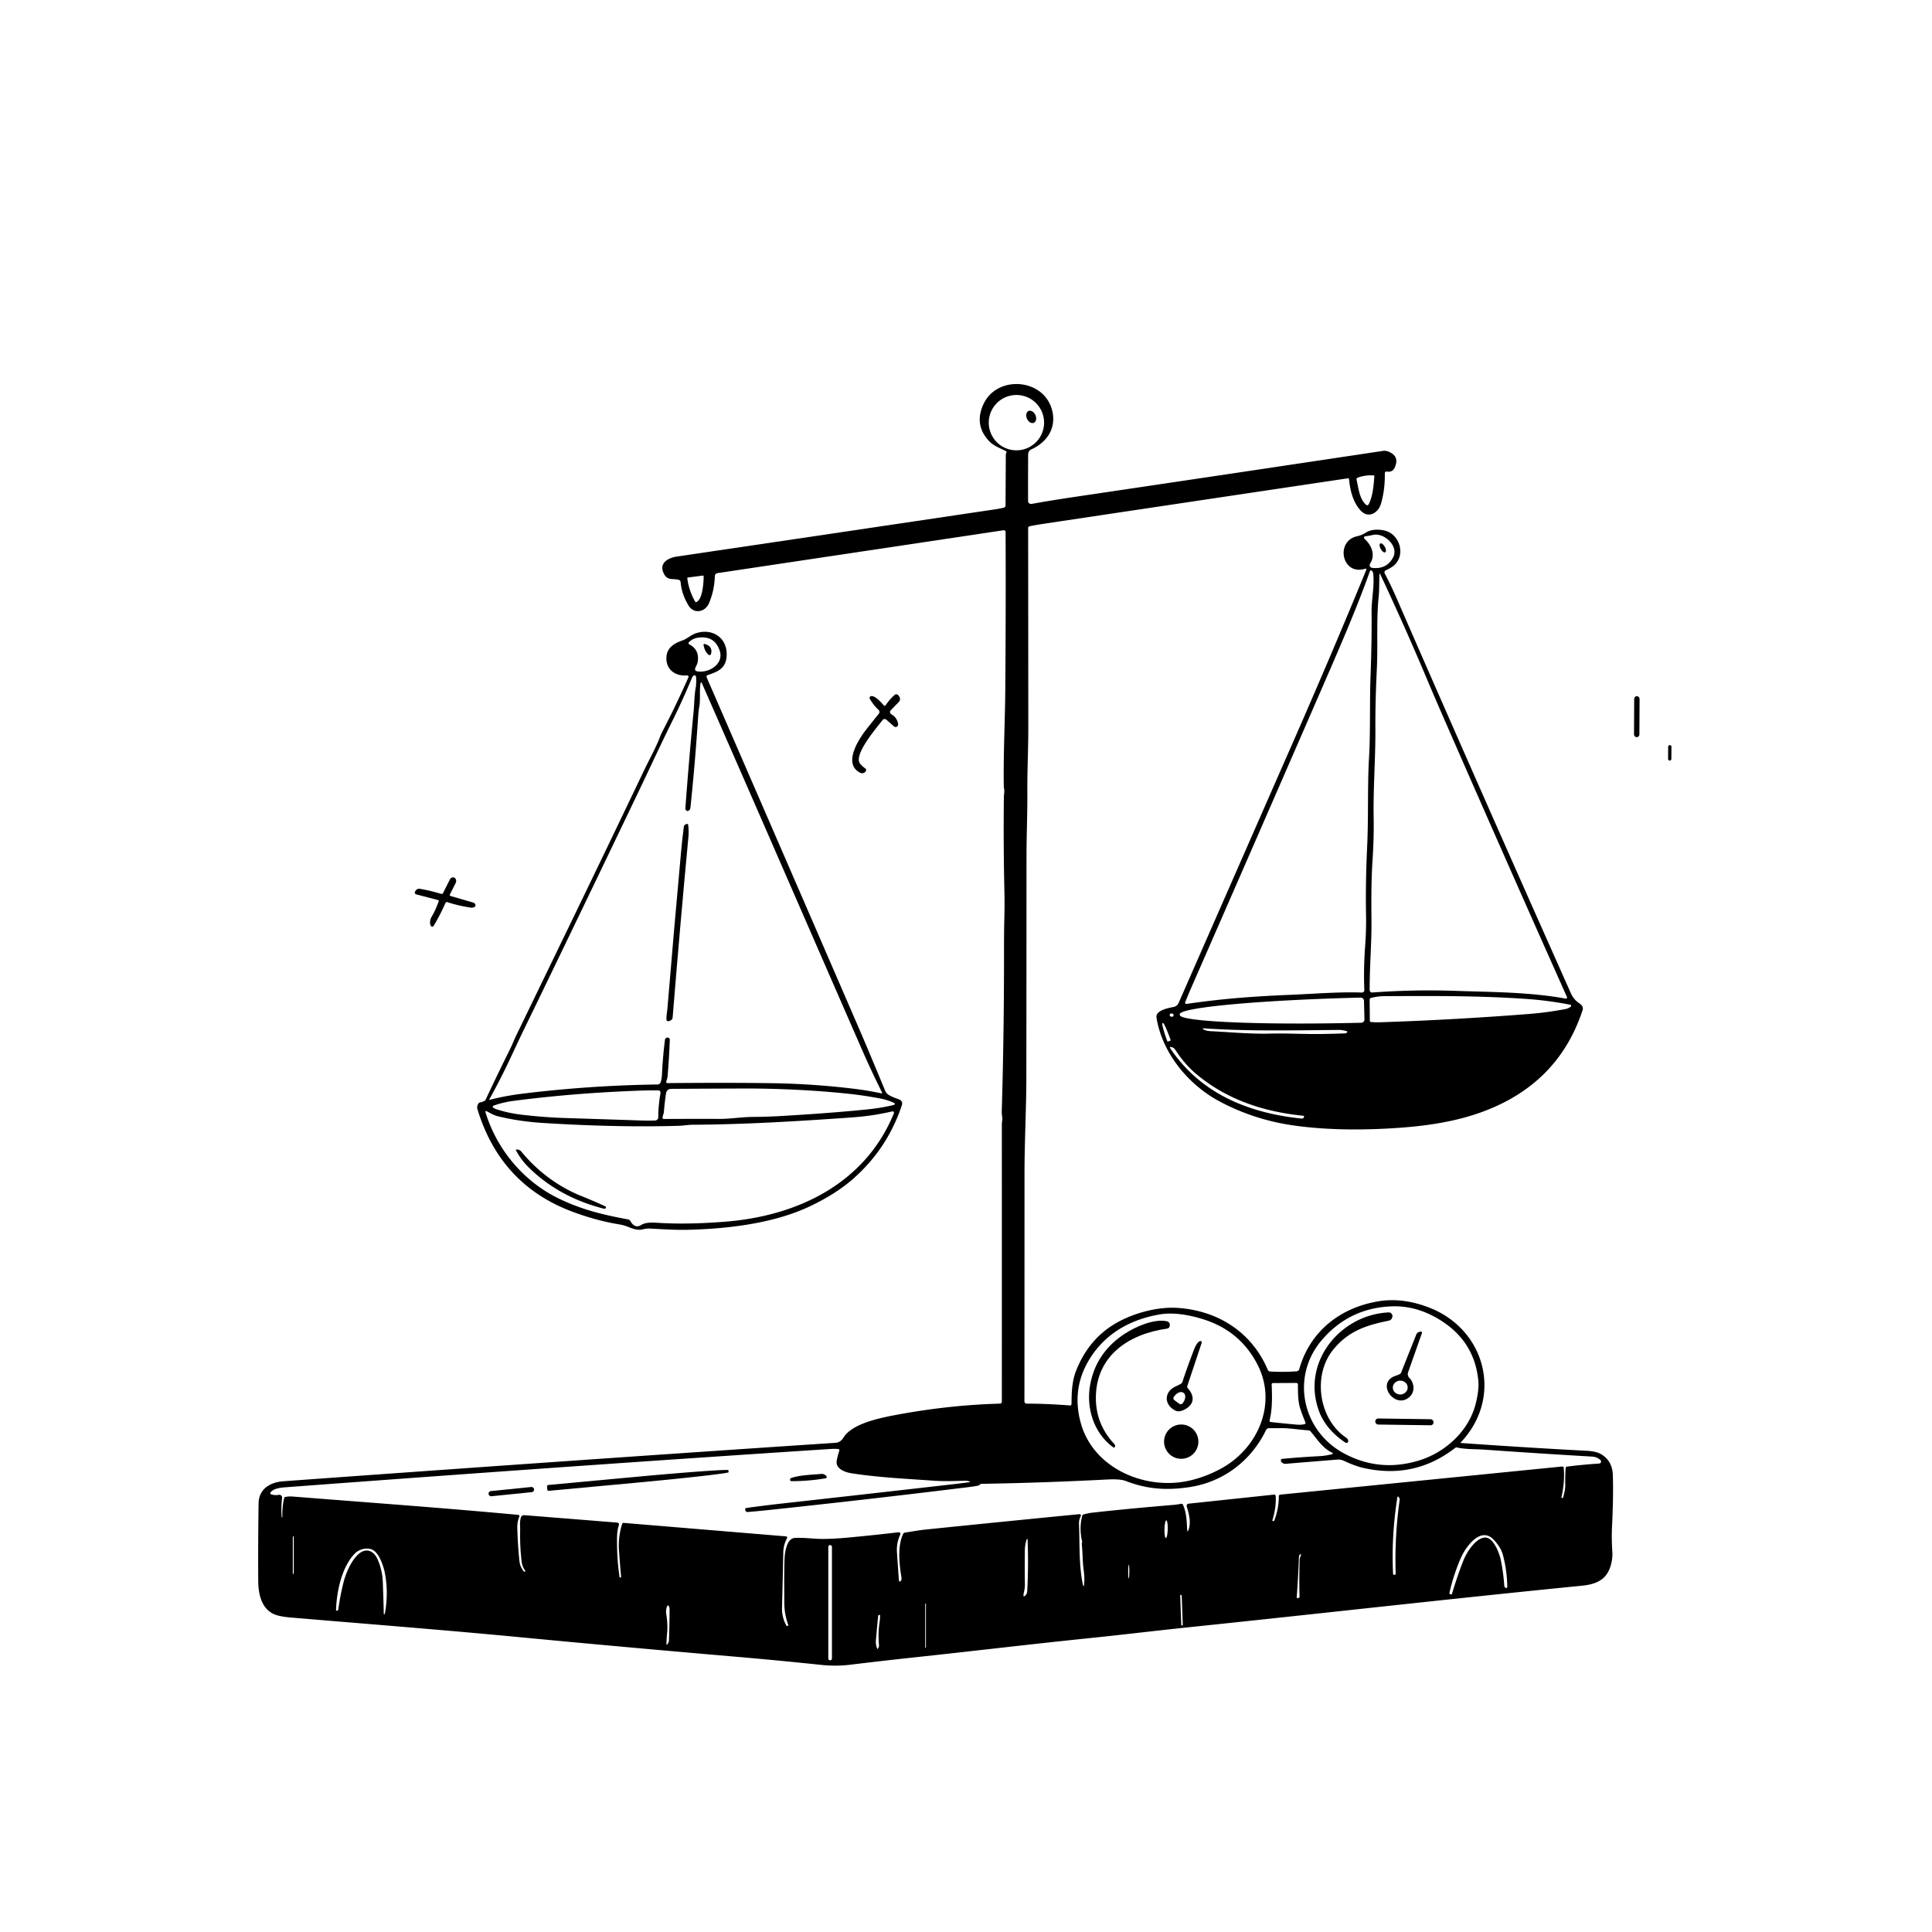 <svg xmlns="http://www.w3.org/2000/svg" version="1.1" viewBox="0.00 0.00 1028.00 1028.00">
<g id="Parent-Group"><g fill="#000000" id="Group-000000">
<path d="   M 777.29 767.45   A 0.21 0.21 0.0 0 0 777.43 767.81   Q 811.98 770.25 844.53 771.97   Q 849.35 772.22 851.99 773.80   Q 857.95 777.36 858.18 784.95   Q 858.53 796.12 857.76 811.93   Q 857.43 818.69 857.91 825.82   Q 858.15 829.38 856.94 833.36   C 854.65 840.87 848.85 843.03 841.75 843.74   C 771.50 850.70 702.83 858.54 633.74 865.72   C 615.99 867.56 598.18 869.74 580.15 871.59   C 549.27 874.76 518.38 878.46 486.76 881.85   Q 469.97 883.65 452.26 885.80   C 447.35 886.39 442.28 886.42 437.26 885.90   Q 413.26 883.38 389.24 881.33   Q 330.86 876.32 276.71 871.15   C 237.08 867.36 196.82 864.22 154.68 860.67   Q 148.29 860.13 145.36 858.68   C 138.97 855.52 137.46 847.95 137.41 841.24   Q 137.27 823.39 137.59 799.96   C 137.69 792.17 143.84 788.66 150.83 788.16   Q 310.84 776.57 444.53 767.70   Q 447.24 767.52 448.81 764.93   C 453.66 756.95 470.30 754.05 479.10 752.44   Q 505.59 747.61 532.11 746.85   A 1.00 0.99 89.1 0 0 533.07 745.85   Q 533.11 672.88 533.07 599.01   Q 533.07 597.48 533.28 596.02   C 533.48 594.56 532.97 593.14 533.02 591.64   Q 534.26 549.96 534.23 506.62   C 534.22 500.73 534.25 494.84 534.39 489.15   Q 534.60 481.01 534.44 474.33   Q 533.85 448.99 534.16 423.87   C 534.18 422.55 534.57 421.09 534.29 419.86   Q 534.11 419.02 534.10 418.12   C 533.85 401.06 534.76 383.86 534.90 367.18   Q 535.24 324.81 535.07 283.09   A 0.97 0.97 0.0 0 0 533.96 282.14   L 381.73 304.96   A 1.61 1.60 86.8 0 0 380.37 306.49   Q 380.11 314.37 377.21 321.04   C 375.18 325.72 369.23 326.91 366.36 322.19   Q 362.70 316.17 362.15 309.71   A 1.37 1.36 -85.8 0 0 361.12 308.51   C 357.59 307.64 355.10 309.16 353.11 304.96   C 350.51 299.47 355.71 296.79 360.16 296.13   Q 442.64 283.95 529.64 270.99   Q 532.07 270.63 534.13 270.13   A 1.19 1.18 83.8 0 0 535.04 268.99   L 535.18 241.94   A 2.07 1.97 -34.2 0 1 535.36 241.11   L 535.49 240.79   Q 535.71 240.29 535.23 240.04   C 532.33 238.53 528.86 237.33 526.61 235.03   Q 518.09 226.33 523.28 215.07   C 530.58 199.25 555.95 201.28 559.94 218.79   C 562.05 228.05 557.00 235.35 548.73 239.13   C 547.25 239.81 547.06 241.03 547.06 242.47   Q 547.00 254.87 547.03 266.58   A 1.58 1.58 0.0 0 0 548.88 268.13   Q 560.03 266.15 569.74 264.71   Q 652.88 252.39 735.99 239.90   Q 737.88 239.61 740.26 241.02   Q 744.41 243.48 742.22 248.55   Q 740.96 251.49 737.96 250.90   A 0.94 0.93 4.8 0 0 736.85 251.83   Q 736.98 260.72 734.78 268.10   C 733.37 272.84 728.20 276.17 723.98 271.64   C 719.92 267.28 718.36 260.92 717.83 255.00   A 0.56 0.56 0.0 0 0 717.19 254.50   Q 636.21 266.59 555.90 278.61   Q 551.86 279.21 547.85 280.01   A 0.99 0.99 0.0 0 0 547.06 280.98   Q 547.13 333.22 547.15 387.97   C 547.15 398.64 546.56 410.39 546.64 422.04   C 546.71 433.43 546.19 444.80 546.19 455.98   Q 546.18 515.25 546.11 573.71   C 546.09 589.80 545.13 607.64 545.13 624.27   Q 545.13 684.75 545.09 745.66   A 1.21 1.20 -90.0 0 0 546.29 746.87   Q 557.19 746.86 569.30 747.84   A 0.79 0.78 -87.3 0 0 570.15 747.06   C 570.20 741.17 570.33 735.14 572.48 729.63   Q 579.30 712.08 594.61 703.59   C 603.63 698.59 615.97 695.28 626.24 695.90   C 647.66 697.20 666.02 708.60 674.57 728.87   A 1.48 1.46 -9.4 0 0 675.83 729.76   Q 682.68 730.17 689.88 729.66   A 1.62 1.62 0.0 0 0 691.33 728.48   C 697.06 708.28 713.26 695.68 733.65 692.38   C 742.95 690.88 752.12 692.48 760.73 695.87   C 790.59 707.62 799.88 743.59 777.29 767.45   Z   M 555.55 224.89   A 14.72 14.72 0.0 0 0 540.83 210.17   A 14.72 14.72 0.0 0 0 526.11 224.89   A 14.72 14.72 0.0 0 0 540.83 239.61   A 14.72 14.72 0.0 0 0 555.55 224.89   Z   M 731.29 253.33   Q 731.32 252.97 730.96 252.95   Q 726.46 252.68 722.47 254.14   Q 721.62 254.45 721.83 255.32   C 722.89 259.71 723.21 264.93 726.54 268.30   Q 727.74 269.52 728.46 267.96   C 730.54 263.44 730.88 258.39 731.29 253.33   Z   M 369.93 320.18   A 0.45 0.44 -25.5 0 0 370.48 320.37   C 373.81 319.10 374.40 310.04 374.41 306.67   A 0.41 0.40 -3.7 0 0 373.95 306.27   L 366.05 307.28   Q 365.66 307.33 365.71 307.72   Q 366.52 314.24 369.93 320.18   Z   M 703.19 713.21   C 686.63 732.74 692.98 761.45 715.11 773.33   Q 733.80 783.37 754.45 777.29   C 768.97 773.01 781.81 761.38 785.38 746.24   Q 787.02 739.27 786.62 734.88   Q 784.78 714.60 767.65 703.25   Q 754.44 694.50 740.21 695.11   Q 717.72 696.06 703.19 713.21   Z   M 575.04 757.05   C 581.71 781.44 609.30 792.91 632.27 787.95   Q 641.22 786.02 649.65 781.45   C 669.26 770.83 679.69 747.07 669.25 726.39   Q 659.99 708.04 639.91 701.87   C 632.81 699.69 624.46 698.12 616.99 699.41   C 601.80 702.04 588.67 709.18 580.19 722.43   Q 569.96 738.44 575.04 757.05   Z   M 692.02 750.05   C 690.53 745.76 690.66 741.17 690.61 736.70   A 0.86 0.85 0.0 0 0 689.75 735.85   L 677.27 735.92   A 0.62 0.62 0.0 0 0 676.65 736.56   C 676.88 742.79 677.08 749.75 675.52 755.77   A 0.71 0.71 0.0 0 0 676.13 756.65   Q 683.72 757.49 690.37 758.06   Q 692.24 758.22 694.13 757.79   A 0.68 0.68 0.0 0 0 694.61 756.87   Q 693.21 753.49 692.02 750.05   Z   M 833.77 780.37   Q 841.71 779.35 850.97 778.73   A 1.02 1.02 0.0 0 0 851.76 777.17   Q 851.49 776.74 851.08 776.44   Q 849.36 775.17 847.15 775.04   Q 818.94 773.40 789.92 771.35   C 784.95 770.99 780.00 771.26 775.19 770.19   Q 774.71 770.08 774.33 770.38   Q 752.52 787.34 725.12 781.00   Q 720.95 780.03 715.17 777.32   Q 713.39 776.49 711.68 776.63   Q 698.10 777.71 684.06 778.89   A 2.67 2.49 67.6 0 1 681.80 777.85   Q 681.53 777.51 681.54 777.02   A 0.80 0.79 88.4 0 1 682.26 776.25   Q 691.67 775.34 702.07 774.81   Q 705.37 774.64 708.60 773.80   Q 709.81 773.48 708.69 772.92   C 703.53 770.34 700.87 765.73 697.27 761.57   A 1.47 1.46 -18.5 0 0 696.26 761.07   C 691.27 760.79 686.49 759.86 681.46 759.91   Q 678.25 759.94 675.14 759.94   A 1.64 1.62 12.6 0 0 673.67 760.86   C 665.86 777.11 651.21 788.33 633.54 791.18   C 620.86 793.22 610.11 792.34 599.09 788.05   Q 596.08 786.87 589.51 787.21   Q 554.81 789.01 522.34 789.53   Q 521.98 789.53 521.67 789.71   Q 521.39 789.87 521.15 790.10   Q 520.79 790.45 520.30 790.54   Q 518.03 790.95 515.41 791.28   Q 461.32 797.93 409.01 803.47   Q 403.38 804.07 397.88 804.52   Q 396.97 804.60 396.63 803.75   Q 396.52 803.50 396.51 803.21   Q 396.49 802.47 397.23 802.36   Q 406.71 801.06 414.03 800.24   Q 458.00 795.35 506.85 789.78   Q 511.06 789.30 515.90 788.65   Q 516.43 788.58 515.95 788.35   Q 514.97 787.88 513.87 787.90   C 508.21 788.01 502.63 788.28 496.87 787.87   C 482.36 786.84 467.83 786.18 453.31 783.96   C 449.86 783.43 444.36 781.66 445.23 777.10   Q 445.72 774.55 446.59 771.87   A 0.67 0.67 0.0 0 0 445.99 770.99   Q 443.94 770.86 442.02 770.98   Q 308.55 779.65 152.28 791.34   C 149.66 791.53 145.72 791.82 143.95 794.09   A 0.66 0.66 0.0 0 0 144.26 795.12   Q 146.24 795.79 148.37 795.39   A 1.47 1.47 0.0 0 1 150.10 797.02   Q 149.47 801.99 149.89 807.19   Q 149.90 807.35 150.06 807.34   L 150.07 807.34   Q 150.25 807.33 150.25 807.14   Q 150.09 802.26 151.16 797.21   Q 151.28 796.63 151.86 796.51   Q 153.79 796.14 155.57 796.28   C 196.73 799.55 234.65 802.24 275.79 806.05   A 0.66 0.66 0.0 0 1 276.34 806.96   Q 275.17 809.72 275.25 812.89   Q 275.48 822.18 276.42 830.84   Q 276.73 833.73 278.82 836.25   A 0.27 0.26 48.7 0 0 279.20 836.28   L 279.42 836.09   Q 279.61 835.93 279.46 835.73   Q 277.90 833.62 277.59 831.13   Q 276.63 823.25 276.76 815.26   Q 276.79 813.40 276.71 811.39   Q 276.64 809.39 277.12 807.53   A 1.79 1.78 9.5 0 1 278.98 806.21   L 328.48 810.16   A 0.97 0.97 0.0 0 1 329.32 811.42   Q 328.42 814.19 328.34 817.40   Q 328.10 828.56 329.68 839.28   Q 329.69 839.38 329.79 839.37   L 330.42 839.30   Q 330.53 839.29 330.52 839.18   Q 329.85 832.43 329.34 824.74   Q 328.86 817.71 331.08 810.76   A 0.66 0.65 -78.7 0 1 331.75 810.31   L 418.26 817.49   A 0.65 0.64 16.3 0 1 418.78 818.43   C 417.48 820.91 416.85 823.23 416.79 826.06   Q 416.44 842.39 416.11 855.63   Q 415.99 860.60 418.47 865.03   Q 418.57 865.20 418.76 865.17   L 419.10 865.10   Q 419.55 865.01 419.40 864.57   Q 417.33 858.85 417.32 852.79   C 417.30 845.37 417.17 837.88 417.43 829.76   C 417.54 826.23 418.51 818.53 422.95 818.32   C 427.03 818.12 431.11 818.59 435.15 818.79   Q 441.28 819.08 452.47 818.02   Q 466.51 816.70 478.13 815.29   A 0.88 0.88 0.0 0 1 479.03 816.54   C 477.62 819.51 477.05 822.62 477.26 825.94   Q 477.78 833.71 478.26 840.42   Q 478.42 842.53 479.56 840.75   Q 479.84 840.31 479.58 838.76   C 478.46 832.08 477.50 822.48 480.59 816.11   A 1.07 1.07 0.0 0 1 481.39 815.51   Q 489.23 814.20 492.23 813.89   Q 534.17 809.59 574.37 805.67   A 0.72 0.72 0.0 0 1 575.07 806.72   Q 574.03 808.69 574.13 810.92   C 574.54 821.13 574.03 831.60 575.94 841.94   Q 576.71 846.10 576.93 841.87   Q 577.09 838.78 576.63 835.61   C 575.97 831.02 576.14 826.36 575.61 821.75   Q 575.56 821.26 575.72 820.79   Q 575.85 820.42 575.76 820.03   Q 574.11 813.12 575.87 806.45   A 0.87 0.87 0.0 0 1 576.48 805.84   Q 579.10 805.12 580.98 804.91   Q 598.59 802.91 624.03 800.77   Q 626.19 800.59 628.47 800.16   A 0.91 0.91 0.0 0 1 629.48 800.70   C 631.40 805.25 631.38 809.03 631.68 813.77   Q 631.81 815.81 632.46 813.87   C 633.81 809.84 632.66 805.63 631.45 801.52   A 1.12 1.12 0.0 0 1 632.41 800.09   L 677.96 795.26   A 0.77 0.76 85.7 0 1 678.80 795.99   Q 679.10 802.31 677.04 808.86   A 0.39 0.38 9.5 0 0 677.40 809.36   L 677.76 809.36   Q 677.91 809.36 677.97 809.22   Q 680.44 802.90 680.45 796.14   A 0.87 0.86 -2.9 0 1 681.23 795.28   L 831.16 780.32   Q 831.98 780.24 832.05 781.06   Q 832.68 788.74 830.84 796.62   Q 830.80 796.80 830.89 796.94   Q 831.04 797.18 831.45 797.05   A 0.47 0.46 -2.5 0 0 831.76 796.72   C 832.31 794.54 832.92 792.27 832.87 790.00   Q 832.77 785.54 833.06 781.12   Q 833.11 780.46 833.77 780.37   Z   M 744.56 797.12   L 744.17 796.47   A 0.34 0.34 0.0 0 0 743.55 796.59   Q 740.26 817.41 741.24 837.41   A 0.58 0.57 -7.6 0 0 741.94 837.94   L 742.24 837.88   Q 742.65 837.79 742.63 837.37   Q 741.98 817.60 744.75 798.09   A 1.46 1.45 -56.2 0 0 744.56 797.12   Z   M 620.355 818.359   A 4.69 0.86 91.4 0 0 621.33 813.691   A 4.69 0.86 91.4 0 0 620.585 808.981   A 4.69 0.86 91.4 0 0 619.61 813.649   A 4.69 0.86 91.4 0 0 620.355 818.359   Z   M 790.27 818.12   C 794.63 818.03 797.82 826.38 798.56 830.03   Q 799.97 837.00 800.43 843.91   Q 800.48 844.63 801.16 844.85   L 801.40 844.93   A 0.48 0.48 0.0 0 0 802.02 844.47   Q 801.89 835.51 799.63 827.16   C 798.84 824.27 797.14 821.92 795.16 819.66   C 787.97 811.43 779.75 823.38 777.35 828.87   Q 773.50 837.63 771.24 847.49   A 0.65 0.64 -74.6 0 0 771.67 848.26   L 772.01 848.37   A 0.44 0.44 0.0 0 0 772.57 848.08   Q 775.57 838.15 778.63 830.41   C 780.29 826.18 785.16 818.21 790.27 818.12   Z   M 156.31 817.76   A 0.25 0.25 0.0 0 0 156.06 817.51   L 156.06 817.51   A 0.25 0.25 0.0 0 0 155.81 817.76   L 155.81 837.24   A 0.25 0.25 0.0 0 0 156.06 837.49   L 156.06 837.49   A 0.25 0.25 0.0 0 0 156.31 837.24   L 156.31 817.76   Z   M 546.74 818.96   A 0.13 0.13 0.0 0 0 546.54 818.86   Q 546.27 819.04 546.18 819.36   Q 545.37 822.14 545.33 824.57   Q 545.20 833.14 545.34 843.31   C 545.36 844.92 545.02 846.24 544.72 847.78   Q 544.15 850.67 545.99 848.47   Q 546.53 847.82 546.61 846.10   Q 547.33 832.03 546.74 818.96   Z   M 442.67 823.08   A 0.95 0.95 0.0 0 0 441.72 822.13   L 441.68 822.13   A 0.95 0.95 0.0 0 0 440.73 823.08   L 440.73 882.48   A 0.95 0.95 0.0 0 0 441.68 883.43   L 441.72 883.43   A 0.95 0.95 0.0 0 0 442.67 882.48   L 442.67 823.08   Z   M 191.61 826.26   C 195.26 823.66 198.92 825.44 200.71 829.28   Q 203.43 835.11 203.70 841.97   Q 204.04 850.63 204.20 858.68   Q 204.20 858.80 204.30 858.86   Q 204.42 858.93 204.58 858.87   Q 204.74 858.82 204.77 858.66   Q 206.80 847.62 204.83 837.21   C 204.16 833.65 201.89 826.62 198.42 824.74   C 195.36 823.09 190.98 824.32 188.72 826.69   C 181.73 834.00 179.06 847.12 178.80 856.85   Q 178.79 857.10 179.04 857.06   L 179.41 857.00   A 0.70 0.68 -89.3 0 0 179.99 856.42   Q 181.13 848.26 182.97 841.26   C 184.22 836.55 187.41 829.26 191.61 826.26   Z   M 691.55 829.87   C 691.59 829.00 691.99 828.19 692.20 827.35   Q 692.40 826.55 691.78 827.09   Q 691.20 827.59 691.17 828.36   Q 690.79 838.47 689.98 849.88   A 0.45 0.44 -2.6 0 0 690.50 850.35   L 690.78 850.30   Q 691.49 850.19 691.47 849.48   Q 691.20 839.34 691.55 829.87   Z   M 600.555 839.9   A 3.67 0.30 90.7 0 0 600.9 836.234   A 3.67 0.30 90.7 0 0 600.645 832.56   A 3.67 0.30 90.7 0 0 600.3 836.226   A 3.67 0.30 90.7 0 0 600.555 839.9   Z   M 628.775 848.991   A 0.38 0.38 0.0 0 0 628.382 848.625   L 628.342 848.626   A 0.38 0.38 0.0 0 0 627.976 849.02   L 628.545 864.529   A 0.38 0.38 0.0 0 0 628.938 864.895   L 628.978 864.894   A 0.38 0.38 0.0 0 0 629.344 864.5   L 628.775 848.991   Z   M 492.68 853.43   A 0.19 0.19 0.0 0 0 492.49 853.24   L 492.49 853.24   A 0.19 0.19 0.0 0 0 492.30 853.43   L 492.30 876.57   A 0.19 0.19 0.0 0 0 492.49 876.76   L 492.49 876.76   A 0.19 0.19 0.0 0 0 492.68 876.57   L 492.68 853.43   Z   M 354.99 868.57   Q 354.71 871.50 354.61 874.63   Q 354.58 875.53 355.15 874.84   Q 355.90 873.93 355.95 872.68   Q 356.25 864.52 356.28 856.28   Q 356.28 855.15 355.63 854.35   Q 355.31 853.95 355.09 854.42   Q 354.13 856.50 354.51 858.87   Q 355.39 864.33 354.99 868.57   Z   M 467.97 863.49   Q 468.30 861.36 468.27 859.53   Q 468.27 859.23 467.97 859.27   L 467.69 859.32   A 0.49 0.48 89.3 0 0 467.28 859.75   Q 466.58 866.53 466.05 873.00   Q 465.89 874.84 466.63 876.93   Q 466.94 877.79 467.29 876.95   C 467.50 876.46 467.76 876.10 467.71 875.51   Q 467.15 868.88 467.97 863.49   Z" />
<ellipse cx="0.00" cy="0.00" transform="translate(548.69,221.82) rotate(65.7)" rx="3.45" ry="2.45" />
<path d="   M 727.02 303.15   A 0.42 0.42 0.0 0 0 726.50 302.59   C 713.99 306.64 710.28 287.88 722.14 285.32   Q 724.53 284.80 726.60 283.48   C 729.48 281.63 733.05 281.57 736.30 282.20   C 745.20 283.95 748.48 296.36 740.75 301.60   Q 739.17 302.67 737.39 303.44   A 1.21 1.20 64.7 0 0 736.80 305.11   Q 740.21 311.64 742.73 317.42   Q 784.79 413.99 835.88 528.56   Q 837.42 532.01 840.65 534.07   C 841.84 534.83 842.53 536.14 842.07 537.53   Q 829.02 577.09 788.12 591.83   C 774.29 596.82 759.53 599.01 744.82 600.07   Q 712.89 602.37 687.93 598.79   C 674.25 596.83 660.62 592.45 648.19 585.65   C 632.03 576.80 618.39 560.21 615.37 541.52   C 614.73 537.56 621.68 536.35 624.49 535.80   A 3.69 3.68 -83.8 0 0 627.12 533.68   Q 657.20 465.09 687.75 395.48   Q 708.96 347.16 727.02 303.15   Z   M 726.02 286.65   C 729.70 289.96 732.05 295.19 729.04 299.86   A 1.50 1.50 0.0 0 0 730.13 302.16   Q 737.91 303.05 741.30 296.51   C 744.39 290.56 736.40 283.19 730.45 284.65   Q 728.53 285.12 726.44 285.35   A 0.75 0.75 0.0 0 0 726.02 286.65   Z   M 631.30 534.18   C 649.56 531.49 666.35 530.17 685.48 529.39   C 698.74 528.85 711.91 527.70 724.65 528.12   A 1.26 1.26 0.0 0 0 725.95 526.81   Q 725.49 515.67 726.36 503.67   Q 727.01 494.89 726.86 486.97   Q 726.53 469.84 727.47 449.96   C 728.20 434.65 727.56 418.64 728.44 403.34   C 729.27 388.78 728.71 374.02 729.26 359.52   Q 729.94 341.43 729.81 325.50   C 729.76 318.65 731.40 311.96 730.68 305.23   Q 730.57 304.18 729.79 303.59   A 0.53 0.53 0.0 0 0 728.96 303.83   C 721.17 325.65 711.32 347.95 702.19 368.95   Q 668.77 445.81 633.39 526.63   Q 631.95 529.90 630.60 533.39   Q 630.48 533.70 630.72 533.97   A 0.67 0.65 63.9 0 0 631.30 534.18   Z   M 774.54 527.23   C 794.11 527.90 813.96 527.85 833.18 531.37   A 0.51 0.50 17.0 0 0 833.73 531.08   Q 833.88 530.74 833.75 530.46   Q 800.11 455.15 767.00 379.35   Q 763.05 370.29 759.13 361.00   Q 747.45 333.28 734.51 305.75   Q 734.02 304.70 733.97 305.86   C 733.82 309.73 733.97 313.68 733.57 317.56   C 732.29 330.19 733.22 343.02 732.61 355.75   Q 731.74 373.59 731.83 387.92   C 731.93 403.52 730.63 419.35 730.91 435.03   Q 731.11 445.71 730.30 457.95   C 729.60 468.68 729.65 479.52 729.75 490.19   C 729.85 502.39 728.72 514.36 728.80 526.70   Q 728.81 528.20 730.30 528.09   Q 752.51 526.47 774.54 527.23   Z   M 729.56 530.96   A 1.05 1.05 0.0 0 0 728.77 531.98   L 728.88 543.15   Q 728.88 543.73 729.47 543.79   Q 731.75 544.03 734.21 543.95   Q 774.05 542.62 813.60 539.52   Q 822.80 538.81 832.94 536.92   Q 834.57 536.62 835.80 535.60   A 0.56 0.56 0.0 0 0 835.55 534.62   Q 823.88 532.34 812.36 531.54   C 787.30 529.78 762.83 529.91 736.54 530.05   Q 733.10 530.07 729.56 530.96   Z   M 726.02 542.40   L 725.77 532.52   A 1.75 1.75 0.0 0 0 723.98 530.82   L 723.71 530.82   A 96.16 6.48 -1.4 0 0 627.74 539.65   L 627.75 540.07   A 96.16 6.48 -1.4 0 0 724.04 544.20   L 724.31 544.19   A 1.75 1.75 0.0 0 0 726.02 542.40   Z   M 624.472 540.256   A 1.05 0.88 6.9 0 0 623.536 539.256   A 1.05 0.88 6.9 0 0 622.388 540.004   A 1.05 0.88 6.9 0 0 623.324 541.004   A 1.05 0.88 6.9 0 0 624.472 540.256   Z   M 621.47 554.17   L 622.69 553.73   A 0.29 0.29 0.0 0 0 622.87 553.36   L 622.59 552.58   A 9.04 0.79 70.3 0 0 618.80 544.34   L 618.52 544.44   A 9.04 0.79 70.3 0 0 620.82 553.22   L 621.10 554.00   A 0.29 0.29 0.0 0 0 621.47 554.17   Z   M 640.81 547.19   Q 639.15 547.08 640.61 547.87   Q 641.89 548.56 644.26 548.68   C 654.83 549.22 665.64 550.25 676.19 549.97   C 684.68 549.75 693.32 550.28 701.91 550.19   Q 709.13 550.11 715.77 549.85   Q 716.44 549.82 716.78 549.26   Q 717.06 548.80 716.54 548.66   Q 714.13 548.01 712.49 548.02   C 688.66 548.22 664.85 548.79 640.81 547.19   Z   M 622.71 557.84   C 638.96 582.03 664.44 592.29 692.60 595.18   Q 693.37 595.26 693.72 594.57   L 693.86 594.28   A 0.41 0.41 0.0 0 0 693.53 593.69   C 672.41 591.61 652.71 585.08 636.55 571.50   Q 630.31 566.26 625.37 558.58   Q 624.58 557.36 623.16 557.13   Q 622.12 556.96 622.71 557.84   Z" />
<ellipse cx="0.00" cy="0.00" transform="translate(735.76,291.52) rotate(60.8)" rx="2.69" ry="1.23" />
<path d="   M 376.47 359.25   A 0.82 0.82 0.0 0 0 375.98 360.35   Q 416.88 454.42 457.58 548.43   Q 461.75 558.07 471.10 580.64   C 472.09 583.03 476.34 584.14 478.64 585.11   A 2.25 2.25 0.0 0 1 479.92 587.90   Q 472.43 610.71 454.50 626.75   Q 445.01 635.25 430.68 641.99   C 411.89 650.84 387.93 653.82 366.13 654.36   C 359.37 654.53 352.56 654.05 345.82 653.71   Q 343.95 653.62 342.18 654.09   C 339.34 654.84 336.74 653.81 334.16 652.78   Q 331.92 651.88 329.27 651.45   Q 316.96 649.42 304.16 644.57   Q 266.30 630.25 254.10 590.38   Q 253.58 588.67 254.55 587.21   Q 254.89 586.68 255.51 586.57   Q 256.77 586.35 257.84 585.74   Q 258.21 585.53 258.39 585.14   Q 264.90 571.30 271.32 558.38   C 272.50 556.02 273.41 553.58 274.56 551.20   Q 286.80 525.92 299.04 500.64   Q 301.10 496.39 303.17 492.13   Q 322.92 451.35 342.68 409.95   C 345.47 404.10 348.81 398.27 351.23 391.98   Q 351.83 390.43 352.60 388.95   Q 360.09 374.54 366.31 360.37   A 0.71 0.70 -80.4 0 0 365.61 359.38   C 358.94 359.95 354.05 355.91 354.63 349.27   C 355.06 344.48 358.88 342.24 363.01 340.81   C 365.68 339.89 367.72 337.76 370.44 336.90   C 379.27 334.10 387.32 339.54 386.62 349.25   C 386.14 355.83 381.85 357.39 376.47 359.25   Z   M 371.26 352.03   C 371.07 353.32 370.51 354.12 370.03 355.26   Q 369.31 356.96 371.13 357.24   C 377.38 358.20 385.20 353.24 382.98 346.34   Q 380.37 338.22 371.73 339.26   Q 368.60 339.63 366.56 341.72   A 0.72 0.72 0.0 0 0 366.75 342.87   Q 372.21 345.65 371.26 352.03   Z   M 355.55 552.13   Q 356.44 552.40 356.40 553.33   Q 356.00 563.45 355.24 572.39   Q 355.11 573.87 354.57 575.29   Q 354.18 576.32 355.29 576.31   Q 387.43 576.02 410.41 576.35   Q 432.85 576.68 454.84 579.38   Q 461.64 580.21 469.05 581.78   A 0.29 0.28 82.7 0 0 469.36 581.37   Q 463.61 569.82 459.05 559.41   C 431.02 495.34 402.70 429.98 373.61 363.84   Q 372.92 362.28 372.69 363.97   C 372.13 367.93 372.78 372.14 372.05 376.21   Q 371.67 378.39 371.52 380.66   Q 369.91 405.54 367.37 429.79   Q 367.23 431.12 365.96 431.53   Q 365.78 431.59 365.61 431.51   Q 364.61 431.06 364.69 429.96   Q 366.58 404.28 369.05 378.74   C 369.47 374.46 369.41 370.07 370.20 365.77   C 370.53 363.96 370.46 361.95 370.36 360.11   A 0.82 0.82 0.0 0 0 369.07 359.49   Q 368.52 359.88 368.26 360.51   Q 363.11 372.83 357.68 383.78   C 351.61 396.01 346.11 407.98 340.17 420.39   Q 313.10 476.95 285.78 533.38   Q 282.07 541.04 278.50 548.35   Q 277.35 550.70 271.40 563.40   Q 266.37 574.16 260.40 584.89   A 0.20 0.20 0.0 0 0 260.63 585.18   Q 269.32 582.99 277.93 581.94   Q 313.89 577.53 349.82 577.05   A 1.86 1.85 7.9 0 0 351.57 575.73   Q 352.12 573.93 352.21 572.06   Q 352.68 562.12 353.83 553.23   A 1.17 1.16 -14.9 0 1 354.30 552.43   Q 354.96 551.94 355.55 552.13   Z   M 352.51 594.58   A 0.70 0.70 0.0 0 0 353.21 595.40   Q 368.11 595.30 382.48 595.36   C 388.66 595.38 394.60 594.34 400.91 594.30   Q 408.07 594.26 415.62 593.82   Q 441.66 592.30 460.75 590.38   Q 468.86 589.57 475.03 588.06   Q 477.30 587.51 475.15 586.58   Q 471.94 585.20 468.64 584.56   Q 460.49 582.96 452.02 582.04   C 434.49 580.15 413.93 579.11 394.82 579.19   Q 375.51 579.26 357.31 579.37   Q 354.75 579.39 354.36 581.92   Q 353.68 586.34 353.25 591.57   C 353.17 592.60 352.67 593.55 352.51 594.58   Z   M 341.22 580.29   Q 306.26 581.49 273.50 585.73   C 269.87 586.20 266.07 587.05 262.60 588.32   A 0.61 0.61 0.0 0 0 262.48 589.41   Q 263.27 589.93 264.11 590.21   Q 270.46 592.26 277.05 593.06   Q 289.19 594.53 301.04 594.90   Q 322.73 595.58 340.99 596.20   Q 344.62 596.33 348.59 596.21   A 1.73 1.72 89.1 0 0 350.26 594.48   Q 350.26 588.37 351.44 581.60   A 1.21 1.21 0.0 0 0 350.26 580.18   Q 346.02 580.13 341.22 580.29   Z   M 335.42 649.71   C 336.70 651.98 338.63 653.45 341.20 651.79   Q 343.62 650.22 349.17 650.60   Q 365.22 651.69 385.91 650.05   C 424.41 647.00 460.32 629.78 475.63 592.39   A 0.76 0.76 0.0 0 0 474.75 591.36   Q 464.36 593.80 453.25 594.58   C 425.00 596.57 396.83 598.31 368.51 598.47   C 366.08 598.48 363.66 598.96 361.13 599.03   Q 328.58 599.99 289.07 597.53   Q 276.18 596.72 264.85 593.94   C 262.65 593.40 260.79 592.19 258.79 591.21   A 0.37 0.37 0.0 0 0 258.28 591.65   C 264.26 611.52 278.49 628.49 296.99 637.57   C 309.16 643.55 320.98 646.42 334.18 648.83   Q 335.01 648.98 335.42 649.71   Z" />
<path d="   M 374.89 342.64   Q 379.37 343.82 378.34 347.92   A 0.86 0.86 0.0 0 1 376.91 348.33   Q 374.78 346.27 374.36 343.11   A 0.43 0.42 -86.4 0 1 374.89 342.64   Z" />
<path d="   M 471.26 375.22   Q 473.36 372.09 476.08 369.72   A 1.27 1.26 49.3 0 1 477.87 369.86   L 478.35 370.43   A 2.30 2.30 0.0 0 1 478.25 373.51   L 473.96 377.93   A 1.36 1.36 0.0 0 0 474.27 380.05   Q 477.40 381.84 477.88 385.31   A 1.34 1.34 0.0 0 1 475.66 386.50   L 471.64 382.95   A 1.42 1.41 -51.0 0 0 469.57 383.17   C 466.67 387.04 453.83 401.70 457.67 406.37   Q 458.89 407.85 460.50 408.95   A 0.82 0.81 20.7 0 1 460.85 409.72   Q 460.74 410.67 459.80 411.17   A 2.30 2.25 43.9 0 1 457.71 411.19   C 448.17 406.41 457.14 392.97 461.04 388.01   Q 464.50 383.61 467.61 379.79   A 1.52 1.51 -49.0 0 0 467.47 377.73   Q 464.83 375.28 462.83 371.89   A 0.99 0.99 0.0 0 1 463.50 370.41   C 465.62 370.03 468.91 373.78 470.22 375.29   A 0.66 0.65 -48.6 0 0 471.26 375.22   Z" />
<rect x="-1.43" y="-10.90" transform="translate(870.92,381.34) rotate(0.3)" width="2.86" height="21.80" rx="1.39" />
<rect x="-0.87" y="-4.12" transform="translate(888.47,400.58) rotate(0.4)" width="1.74" height="8.24" rx="0.84" />
<path d="   M 355.13 536.61   Q 358.67 493.93 362.40 453.13   Q 363.02 446.33 363.86 439.88   Q 364.01 438.68 365.55 438.41   Q 366.10 438.31 366.17 438.86   Q 366.60 442.20 366.30 445.32   Q 361.81 493.06 357.91 541.34   Q 357.80 542.64 356.57 543.08   L 356.09 543.26   Q 354.63 543.78 354.60 542.24   C 354.56 540.34 354.98 538.51 355.13 536.61   Z" />
<path d="   M 233.47 479.40   A 0.35 0.35 0.0 0 0 233.23 478.96   L 221.45 475.89   A 1.01 1.01 0.0 0 1 220.85 474.37   L 221.08 474.02   Q 221.93 472.67 223.51 472.94   Q 229.10 473.90 234.78 475.63   A 0.79 0.79 0.0 0 0 235.71 475.23   L 239.35 468.00   Q 239.97 466.77 241.35 466.85   Q 241.79 466.87 242.08 467.20   Q 243.17 468.44 242.43 469.91   L 239.38 475.94   A 0.58 0.57 21.2 0 0 239.74 476.75   L 251.90 480.28   A 1.39 1.38 -7.5 0 1 252.70 480.89   Q 253.31 481.90 252.76 482.36   Q 251.84 483.13 250.47 482.93   Q 243.95 481.96 238.04 480.03   A 0.85 0.84 -69.2 0 0 237.01 480.50   Q 234.16 486.98 230.75 492.63   A 0.88 0.87 46.0 0 1 229.23 492.60   Q 228.91 492.02 228.85 491.29   Q 228.71 489.43 229.66 487.82   Q 231.86 484.14 233.47 479.40   Z" />
<path d="   M 277.48 612.84   C 286.20 623.52 297.49 631.66 309.40 636.42   Q 315.97 639.05 322.00 641.84   Q 322.31 641.98 322.41 642.31   Q 322.52 642.66 322.24 642.92   A 0.98 0.96 -58.4 0 1 321.35 643.14   Q 297.52 637.10 281.35 621.21   Q 277.38 617.32 274.63 612.24   Q 274.29 611.61 275.00 611.63   Q 276.53 611.68 277.48 612.84   Z" />
<path d="   M 709.32 718.23   C 698.27 731.88 701.69 755.28 716.41 765.07   Q 717.38 765.72 717.37 766.89   Q 717.36 767.33 717.00 767.57   A 1.07 1.06 45.2 0 1 715.82 767.56   Q 705.23 760.47 701.65 750.37   C 692.54 724.59 713.22 699.49 738.97 698.32   A 1.66 1.63 63.6 0 1 740.12 698.72   Q 740.98 699.47 740.91 700.32   Q 740.73 702.38 738.70 702.78   C 726.70 705.17 717.24 708.44 709.32 718.23   Z" />
<path d="   M 620.86 706.97   C 600.75 709.78 583.04 721.32 583.10 743.97   Q 583.14 757.96 592.99 768.46   Q 593.67 769.19 593.12 769.98   Q 592.80 770.46 592.34 770.12   C 581.90 762.52 577.74 748.97 580.11 736.54   Q 583.35 719.51 598.54 709.63   C 604.28 705.89 613.86 701.67 620.68 702.98   Q 622.57 703.35 622.44 705.27   Q 622.33 706.76 620.86 706.97   Z" />
<path d="   M 749.85 733.08   C 752.62 735.91 753.04 740.50 750.00 743.29   C 742.28 750.35 731.54 735.63 742.74 731.99   Q 743.80 731.64 744.76 731.15   Q 745.31 730.88 745.54 730.31   L 753.60 710.08   Q 754.05 708.95 755.23 708.68   L 755.65 708.59   Q 756.96 708.30 756.51 709.57   L 749.22 730.25   A 2.76 2.76 0.0 0 0 749.85 733.08   Z   M 749.003 738.076   A 3.95 3.68 -3.4 0 0 744.842 734.636   A 3.95 3.68 -3.4 0 0 741.117 738.544   A 3.95 3.68 -3.4 0 0 745.278 741.984   A 3.95 3.68 -3.4 0 0 749.003 738.076   Z" />
<path d="   M 632.09 738.74   C 635.56 742.64 635.73 747.00 630.63 749.83   C 629.01 750.73 627.16 751.41 625.36 750.53   C 620.91 748.35 619.09 743.33 622.87 739.49   C 624.35 737.97 626.67 737.38 628.50 736.19   A 1.60 1.57 82.4 0 0 629.11 735.38   Q 631.87 727.10 634.89 719.24   C 635.55 717.50 636.64 714.40 638.47 713.60   A 0.71 0.71 0.0 0 1 639.42 714.47   L 631.80 737.33   Q 631.53 738.12 632.09 738.74   Z   M 624.90 745.03   L 627.49 746.92   A 1.29 1.29 0.0 0 0 629.29 746.63   L 629.49 746.36   A 4.37 2.79 -53.9 0 0 629.81 741.18   L 629.65 741.07   A 4.37 2.79 -53.9 0 0 624.82 742.95   L 624.62 743.23   A 1.29 1.29 0.0 0 0 624.90 745.03   Z" />
<rect x="-15.51" y="-1.61" transform="translate(747.28,756.57) rotate(0.8)" width="31.02" height="3.22" rx="1.53" />
<circle cx="628.52" cy="767.09" r="9.13" />
<path d="   M 291.07 790.91   A 0.70 0.70 0.0 0 1 291.70 790.15   L 337.57 785.89   A 50.13 1.01 -5.3 0 1 387.58 782.27   L 387.68 783.36   A 50.13 1.01 -5.3 0 1 337.86 789.00   L 291.99 793.25   A 0.70 0.70 0.0 0 1 291.23 792.62   L 291.07 790.91   Z" />
<path d="   M 439.19 786.62   Q 430.26 788.10 421.24 788.12   Q 420.66 788.13 420.42 787.60   Q 420.30 787.35 420.39 787.10   A 1.09 1.06 -89.8 0 1 421.07 786.41   C 425.92 784.79 431.88 784.74 436.86 784.27   Q 438.08 784.15 439.09 784.83   Q 439.50 785.10 439.73 785.52   Q 440.24 786.44 439.19 786.62   Z" />
<rect x="-12.18" y="-1.38" transform="translate(272.06,793.68) rotate(-5.8)" width="24.36" height="2.76" rx="1.35" />
</g>
</g></svg>